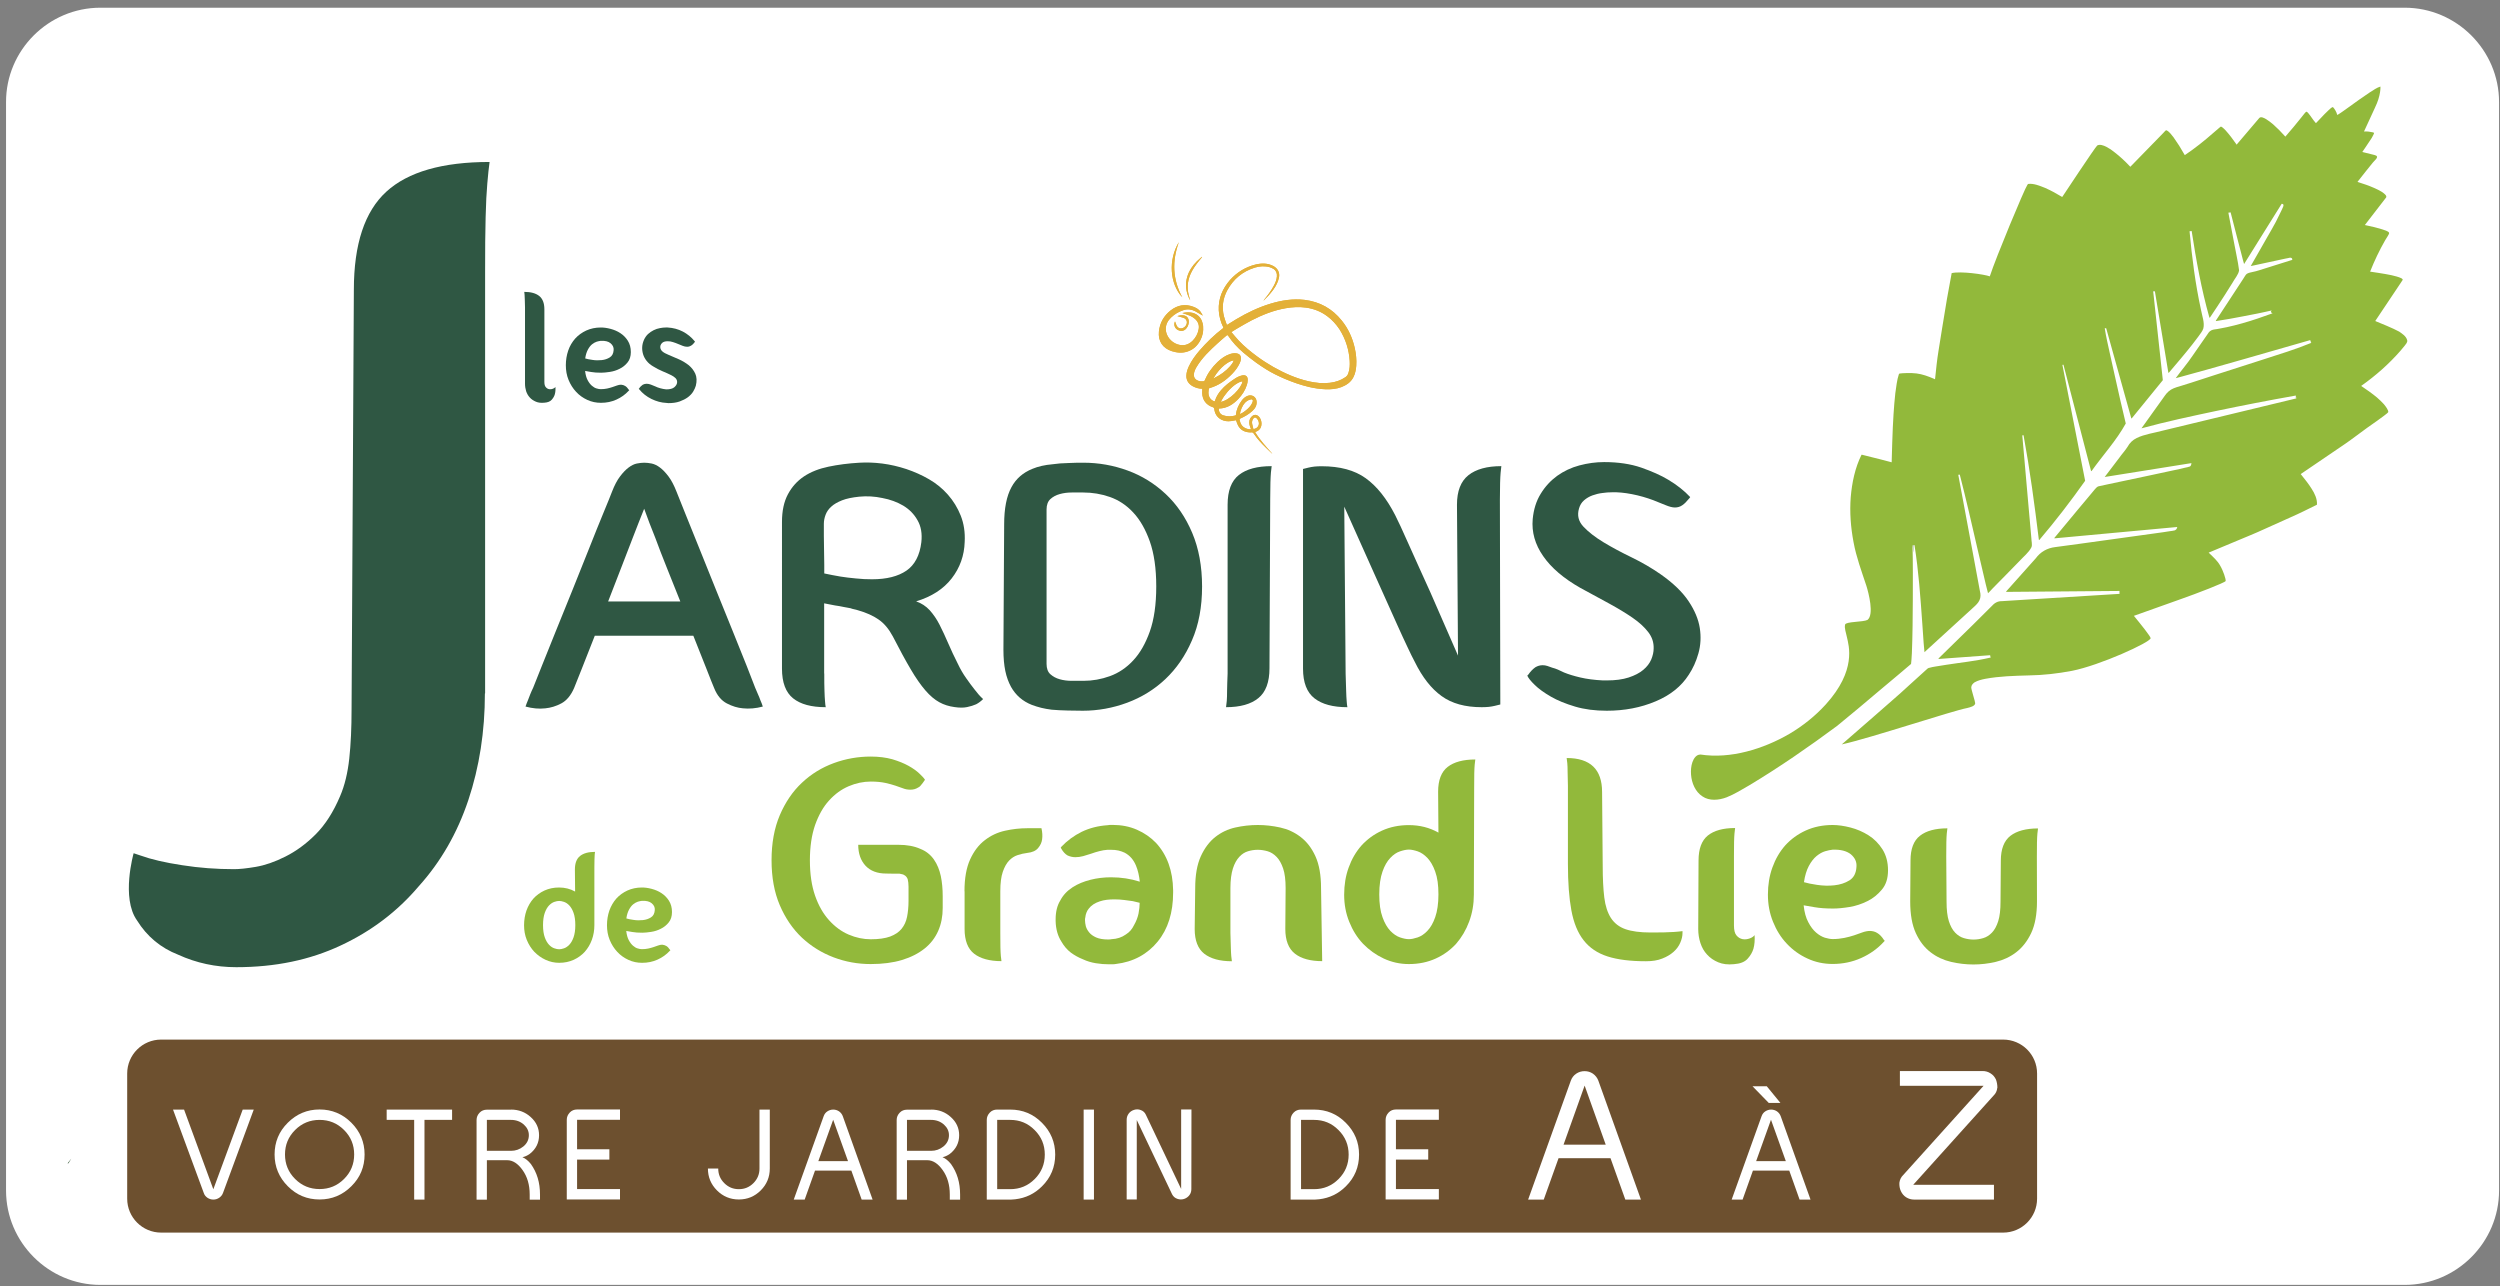 <?xml version="1.0" encoding="utf-8"?>
<!-- Generator: Adobe Illustrator 23.0.3, SVG Export Plug-In . SVG Version: 6.00 Build 0)  -->
<svg version="1.1" id="Calque_1" xmlns="http://www.w3.org/2000/svg" xmlns:xlink="http://www.w3.org/1999/xlink" x="0px" y="0px"
	 viewBox="0 0 240 123.47" style="enable-background:new 0 0 240 123.47;" xml:space="preserve">
<rect x="0" y="0" width="240" height="123.47" fill="#808080" stroke="none"/>
<style type="text/css">
	.st0{fill:#FFFFFF;}
	.st1{fill:#385839;}
	.st2{fill:#92B93B;}
	.st3{fill:#6D502F;}
	.st4{fill:#2F5743;}
	.st5{fill:#E3B038;}
</style>
<path class="st0" d="M9.64,0.74h221.21c4.98,0,9.06,4.08,9.06,9.06v104.49c0,4.98-4.08,9.06-9.06,9.06H9.64
	c-4.98,0-9.06-4.08-9.06-9.06V9.8C0.57,4.82,4.65,0.74,9.64,0.74z"/>
<path class="st1" d="M6.84,111.23c-0.08,0.14-0.17,0.29-0.26,0.44c-0.03,0.01-0.07,0.01-0.1,0.02
	C6.6,111.54,6.72,111.38,6.84,111.23z"/>
<g>
	<path class="st1" d="M204.07,40.65c0,0.01,0.01,0.02,0.01,0.03L204.07,40.65C204.08,40.64,204.08,40.65,204.07,40.65z M221.79,32.8
		l0.04,0.13h0.01L221.79,32.8z M220.37,37.95L220.37,37.95l0.02,0.14l0.02,0.14h0.02L220.37,37.95z M214.01,20.43l-0.11,0.02v0.01
		L214.01,20.43l0.11-0.01v-0.01L214.01,20.43z M210.18,22.23L210.18,22.23l0.1-0.01L210.18,22.23z M206.69,27.97v0.02h0.17v-0.02
		H206.69z M203.46,56.83v0.14h0.01L203.46,56.83z M203.45,56.69l0.01,0.14L203.45,56.69L203.45,56.69z M202.11,31.51l-0.07,0.01
		v0.01L202.11,31.51h0.06V31.5L202.11,31.51z M194.14,41.79L194.14,41.79h0.06H194.14z M188.07,45.56l-0.08,0.01v0.01L188.07,45.56
		h0.07v-0.01L188.07,45.56z M183.8,52.31l-0.1,0.01l-0.09,0.01v0.01c0.04,0.23,0.07,0.46,0.1,0.7c0-0.36,0-0.61-0.01-0.71
		L183.8,52.31z M177.5,63.6l0.04,0.1C177.54,63.66,177.53,63.61,177.5,63.6z"/>
	<path class="st0" d="M183.8,52.31l-0.1,0.01l-0.09,0.01v0.01c0.04,0.23,0.07,0.46,0.1,0.7c0-0.36,0-0.61-0.01-0.71L183.8,52.31z
		 M188.07,45.56l-0.08,0.01v0.01L188.07,45.56h0.07v-0.01L188.07,45.56z M194.14,41.79L194.14,41.79h0.06H194.14z M202.11,31.51
		l-0.07,0.01v0.01L202.11,31.51h0.06V31.5L202.11,31.51z M231.12,32.64c0,0.01,0,0.03,0.01,0.04L231.12,32.64L231.12,32.64z
		 M221.79,32.8l0.04,0.13h0.01L221.79,32.8z M220.37,37.95L220.37,37.95l0.02,0.14l0.02,0.14h0.02L220.37,37.95z M214.01,20.43
		l-0.11,0.02v0.01L214.01,20.43l0.11-0.01v-0.01L214.01,20.43z M210.18,22.23L210.18,22.23l0.1-0.01L210.18,22.23z M206.69,27.97
		v0.02h0.17v-0.02H206.69z M203.46,56.83v0.14h0.01L203.46,56.83z M203.45,56.69l0.01,0.14L203.45,56.69L203.45,56.69z M221.79,32.8
		l0.04,0.13h0.01L221.79,32.8z M220.37,37.95L220.37,37.95l0.02,0.14l0.02,0.14h0.02L220.37,37.95z M214.01,20.43l-0.11,0.02v0.01
		L214.01,20.43l0.11-0.01v-0.01L214.01,20.43z M210.18,22.23L210.18,22.23l0.1-0.01L210.18,22.23z M206.69,27.97v0.02h0.17v-0.02
		H206.69z M203.46,56.83v0.14h0.01L203.46,56.83z M203.45,56.69l0.01,0.14L203.45,56.69L203.45,56.69z M202.11,31.51l-0.07,0.01
		v0.01L202.11,31.51h0.06V31.5L202.11,31.51z M194.14,41.79L194.14,41.79h0.06H194.14z M188.07,45.56l-0.08,0.01v0.01L188.07,45.56
		h0.07v-0.01L188.07,45.56z M183.7,52.32l-0.09,0.01v0.01L183.7,52.32l0.1-0.01L183.7,52.32z"/>
	<path class="st2" d="M231.09,32.66c0.05,0.21-0.13,0.37-0.25,0.54l-0.4,0.48c-1.11,1.27-2.37,2.38-3.74,3.35l-0.03,0.02l0.03,0.02
		c0.51,0.34,1.02,0.7,1.49,1.09c0.23,0.21,0.46,0.41,0.66,0.64c0.19,0.23,0.46,0.59,0.42,0.77c-0.03,0.12-2.05,1.52-2.05,1.52
		c-0.7,0.5-1.37,1.03-2.07,1.51l-4.25,2.89l-0.03,0.03l0.03,0.03c0.35,0.44,0.71,0.88,1.01,1.36c0.3,0.46,0.55,0.99,0.52,1.53
		c0,0.01-0.01,0.02-0.02,0.02c-0.83,0.41-1.66,0.83-2.51,1.2l-2.58,1.16c-0.86,0.4-1.73,0.74-2.6,1.11l-2.61,1.09l-0.08,0.03
		l0.06,0.06c0.38,0.37,0.8,0.73,1.05,1.2c0.27,0.44,0.57,1.32,0.52,1.47s-2.83,1.22-4.29,1.73l-4.43,1.58l-0.09,0.03l0.06,0.07
		c0.54,0.66,1.57,1.93,1.55,2.08c-0.04,0.4-4.86,2.6-7.55,3.13c-1.37,0.26-2.75,0.42-4.15,0.44c-1.4,0.04-2.79,0.07-4.19,0.33
		c-0.34,0.07-0.69,0.15-1.02,0.34c-0.15,0.11-0.31,0.27-0.31,0.49c0,0.21,0.39,1.38,0.38,1.52c-0.03,0.27-0.46,0.37-0.77,0.45
		c-1.37,0.25-9.27,2.88-11.98,3.48c-0.02,0.01-0.05,0.01-0.07,0.02l0.06-0.05l3.18-2.77c1.08-0.96,2.17-1.87,3.22-2.85l1.59-1.44
		l0.2-0.18c0.06-0.05,0.11-0.06,0.21-0.08c0.16-0.05,0.34-0.08,0.52-0.11l1.06-0.17c1.4-0.22,2.78-0.35,4.19-0.68h0.05v-0.01
		c0.01,0,0.01,0,0.02,0l-0.05-0.23l-4.93,0.36c-0.02,0-0.04-0.03-0.02-0.05l3.3-3.23l1.78-1.77c0.28-0.32,0.59-0.51,1.01-0.5
		l1.26-0.08l10.02-0.62h0.01l-0.01-0.14v-0.14h-0.01l-10.85,0.09c-0.02,0-0.04-0.03-0.02-0.04l2.84-3.18
		c0.46-0.63,1.11-0.99,1.87-1.08l2.3-0.31l4.62-0.64l2.31-0.32l1.15-0.16l0.58-0.09l0.29-0.04l0.15-0.03c0.01,0,0.03,0,0.06-0.01
		l0.02-0.01c0.01,0,0.02-0.01,0.03-0.01c0.07-0.04,0.14-0.1,0.15-0.14l0.06-0.17l-0.21,0.02l-11.57,1.07
		c-0.02,0-0.04-0.02-0.02-0.04l2.29-2.76l1.29-1.54c0.22-0.24,0.42-0.57,0.64-0.65l0.97-0.21l3.92-0.83l1.95-0.42l0.99-0.21
		l0.49-0.12l0.24-0.05l0.13-0.04c0.03-0.01,0.01,0.01,0.1-0.03c0.07-0.03,0.12-0.13,0.12-0.17l0.03-0.15l-0.2,0.03l-8.13,1.3
		l1.39-1.83c0.25-0.36,0.55-0.67,0.8-1.06c0.21-0.39,0.5-0.66,0.88-0.85c0.76-0.37,1.66-0.48,2.5-0.71l2.57-0.62l10.24-2.47h0.02
		l-0.06-0.28h-0.01l-0.03,0.01c-2.54,0.45-5.06,0.94-7.59,1.47c-2.4,0.51-4.81,1.02-7.18,1.67l1.18-1.65l0.71-0.99
		c0.25-0.32,0.44-0.68,0.72-0.91c0.28-0.25,0.65-0.37,1.04-0.48l1.15-0.36l2.31-0.75l4.61-1.48c1.54-0.5,3.07-0.96,4.57-1.58h0.01
		l-0.1-0.26v-0.01l-6.62,1.9l-3.32,0.94l-1.67,0.46l-0.83,0.23l-0.42,0.11l-0.05,0.01c0.53-0.73,1.13-1.42,1.63-2.17l0.88-1.27
		l0.44-0.63l0.22-0.32c0.06-0.08,0.15-0.15,0.25-0.2c0.18-0.1,0.46-0.09,0.71-0.15l0.77-0.15c0.51-0.11,1.01-0.24,1.51-0.38
		c1-0.28,1.96-0.62,2.93-0.97h-0.03c-0.02,0.01-0.02,0-0.03,0.01h-0.01c-0.01-0.01-0.02,0-0.07-0.03c-0.01-0.01-0.04-0.03-0.04-0.06
		c0.03-0.01,0.07-0.02,0.1-0.04c-0.03,0-0.06,0.01-0.11,0.02c-0.01-0.02-0.01-0.03-0.01-0.05c0.01-0.05,0.04-0.07,0.05-0.08
		c0.03-0.02,0.04-0.02,0.04-0.02h-0.05l-0.09,0.02l-0.18,0.04l-0.36,0.08l-0.71,0.15l-1.44,0.28c-0.84,0.17-1.68,0.31-2.52,0.44
		c-0.02,0-0.04-0.02-0.03-0.04l2.62-4c0.11-0.16,0.24-0.42,0.35-0.49c0.14-0.09,0.35-0.14,0.56-0.18c0.43-0.08,0.84-0.24,1.25-0.36
		l2.45-0.77l0.11-0.03l-0.02-0.12c-0.02-0.06-0.1-0.09-0.16-0.09c-0.04-0.01-0.06-0.01-0.05,0l-0.06,0.01l-0.13,0.03l-0.26,0.05
		l-1.53,0.33l-1.02,0.22l-0.51,0.11l-0.25,0.05l1.57-2.75c0.28-0.49,0.57-0.98,0.84-1.49l0.38-0.77l0.19-0.39l0.09-0.2l0.04-0.1
		l0.02-0.05l0.01-0.04c0.01-0.04,0-0.15-0.06-0.16l-0.1-0.03L219,19.63l-3.57,5.72l-0.02-0.08l-0.09-0.32l-0.17-0.66l-0.34-1.3
		l-0.67-2.6v-0.01l-0.11,0.02l-0.11,0.02v0.01l0.01,0.03l0.52,2.74c0.16,0.92,0.4,1.89,0.5,2.75v0.01c-0.06,0.41-0.42,0.79-0.64,1.2
		l-0.75,1.19c-0.47,0.72-0.95,1.47-1.41,2.14c-0.01,0.02-0.04,0.01-0.05-0.01c-0.77-2.72-1.27-5.51-1.7-8.3l-0.1,0.01l-0.1,0.01
		v0.01c0,0.01,0,0.01,0,0.02c0.23,2.51,0.55,5.01,1.09,7.49c0.11,0.61,0.37,1.25,0.23,1.81c-0.08,0.27-0.3,0.52-0.48,0.78
		l-0.57,0.75c-0.73,0.93-1.5,1.82-2.26,2.72c-0.01,0.02-0.04,0.01-0.05-0.01l-1.29-7.8v-0.02h-0.17v0.02l0.01,0.04l0.92,8.48
		c0,0.01,0,0.01-0.01,0.02l-2.97,3.65c-0.01,0.02-0.04,0.01-0.05-0.01l-2.39-8.58l-0.03-0.08v0.01l-0.06,0.01l-0.07,0.01v0.01
		l0.01,0.02c0.12,0.78,0.3,1.52,0.46,2.27l0.51,2.29c0.34,1.51,0.67,3.02,1.04,4.53c0,0.01,0,0.01,0,0.02
		c-0.9,1.63-2.19,3.03-3.28,4.56c-0.01,0.02-0.04,0.01-0.05-0.01l-2.65-10.2l-0.05,0.01l-0.05,0.01l2.18,11.11c0,0.01,0,0.01,0,0.02
		c-1.38,1.95-2.84,3.85-4.39,5.67c-0.01,0.02-0.04,0.01-0.05-0.01c-0.41-3.35-0.86-6.72-1.47-10.04l-0.06,0.01h-0.06v0.02l0.63,7.16
		l0.16,1.79l0.08,0.9c0,0.29,0.11,0.63,0.01,0.87c-0.25,0.51-0.76,0.9-1.16,1.34l-1.26,1.29l-1.27,1.29l-0.31,0.33l-0.17,0.17
		c-0.08-0.28-0.15-0.58-0.22-0.87l-0.82-3.51c-0.54-2.34-1.07-4.68-1.67-7v-0.01l-0.07,0.01l-0.08,0.01v0.01
		c0,0.01,0.01,0.02,0.01,0.03l1.38,7.4l0.69,3.72c0.08,0.3,0.09,0.61-0.04,0.88c-0.12,0.27-0.35,0.48-0.58,0.69l-1.4,1.28
		l-2.79,2.55l-0.35,0.32l-0.16,0.15c-0.03-0.28-0.05-0.58-0.08-0.87l-0.13-1.88c-0.18-2.51-0.35-5.03-0.75-7.53l-0.1,0.01
		l-0.09,0.01v0.01c0.05,1.71,0.03,3.44,0.03,5.16c-0.01,1.72-0.02,3.46-0.09,5.17l-0.04,0.65l-0.03,0.31
		c-0.01,0.03,0,0.06-0.01,0.09l-0.13,0.11l-0.99,0.84l-1.98,1.66c-1.32,1.12-2.64,2.23-3.98,3.32v0.01l-0.01,0.01v-0.01
		c-2.71,2.01-5.5,3.94-8.39,5.68c-0.73,0.42-1.46,0.88-2.22,1.18c-0.76,0.29-1.67,0.37-2.33-0.09c-0.68-0.44-1.03-1.28-1.09-2.08
		c-0.03-0.41,0-0.82,0.13-1.2s0.39-0.74,0.76-0.73l-0.02-0.01c1.49,0.23,3.01,0.09,4.46-0.28c1.45-0.37,2.84-0.96,4.13-1.71
		c1.28-0.76,2.46-1.7,3.47-2.81c2.97-3.28,2.22-5.63,2.03-6.48c-0.08-0.42-0.26-0.85-0.17-1.19c0.06-0.3,1.73-0.23,2.15-0.45
		c0.65-0.5,0.11-2.58-0.11-3.28c-0.46-1.39-0.97-2.76-1.23-4.18c-0.27-1.43-0.38-2.87-0.27-4.32c0.12-1.4,0.41-2.81,1.03-4.06
		c0.01-0.01,0.02-0.02,0.03-0.02c0.83,0.19,2.87,0.73,2.87,0.73s0.08-3.28,0.18-4.63c0.04-0.67,0.1-1.34,0.17-2
		c0.09-0.61,0.15-1.25,0.34-1.82c0.01-0.03,0.03-0.06,0.07-0.07c0.23-0.04,1.12-0.08,1.62-0.01c0.57,0.07,1.11,0.27,1.65,0.5
		l0.13,0.06l0.02-0.15c0.09-0.85,0.17-1.69,0.31-2.54c0,0,0.67-4.21,0.82-5.04l0.45-2.46c0.87-0.21,3.15,0.12,3.66,0.31
		c0.59-1.82,3.33-8.39,3.6-8.77l0.07-0.1c0.29-0.04,0.55,0.01,0.81,0.08c0.28,0.08,0.56,0.19,0.83,0.3
		c0.54,0.24,1.06,0.52,1.57,0.83l0.07,0.04l0.05-0.07c0,0,3.1-4.69,3.31-4.87c0.25-0.14,0.59-0.02,0.87,0.12
		c0.29,0.15,0.56,0.33,0.81,0.54c0.52,0.4,1,0.85,1.45,1.33l0.05,0.05l0.05-0.05l2.77-2.84l0.34-0.35c0.11-0.1,0.25-0.31,0.31-0.26
		c0.26,0.11,0.47,0.41,0.67,0.66c0.38,0.53,0.74,1.1,1.05,1.66l0.04,0.06l0.06-0.04c0.93-0.63,1.8-1.32,2.64-2.06l0.63-0.54
		c0.04-0.04,0.12-0.1,0.13-0.1c0.04,0.01,0.1,0.04,0.15,0.08c0.11,0.08,0.2,0.18,0.3,0.28c0.37,0.41,0.71,0.86,1.02,1.31l0.05,0.07
		l0.05-0.07l2.11-2.48c0.16-0.19,0.46-0.02,0.67,0.1c0.23,0.14,0.44,0.31,0.65,0.48c0.41,0.36,0.79,0.75,1.15,1.15l0.04,0.05
		l0.04-0.05c0.5-0.57,0.99-1.16,1.46-1.75l0.35-0.44c0.06-0.07,0.14-0.16,0.18-0.16c0.05,0.01,0.13,0.08,0.18,0.15
		c0.24,0.28,0.43,0.62,0.69,0.91l0.04,0.04l0.04-0.04l0.77-0.81l0.4-0.39c0.13-0.11,0.28-0.28,0.41-0.3h0.01
		c0.01,0,0.08,0.08,0.11,0.13c0.04,0.06,0.08,0.12,0.12,0.18c0.07,0.13,0.14,0.26,0.17,0.39l0.02,0.06l0.05-0.03
		c0.37-0.22,0.68-0.47,1.03-0.71l1-0.72l1.02-0.7c0.33-0.21,0.73-0.49,1.04-0.57c0,0,0.07,0.82-0.53,2.04l-1.05,2.28l0.06-0.01
		c0.25-0.01,0.52,0.02,0.77,0.08c0.05,0.01,0.13,0.04,0.14,0.06c0.02,0.03-0.16,0.38-0.23,0.49c-0.28,0.44-0.9,1.34-0.9,1.34
		s0.8,0.19,1.17,0.29c0.57,0.14-0.01,0.52-0.16,0.73c-0.49,0.6-0.97,1.21-1.44,1.81l-0.03,0.04l0.05,0.02
		c0.52,0.16,1.04,0.34,1.54,0.56c0.25,0.11,0.5,0.23,0.73,0.37c0.11,0.08,0.22,0.15,0.32,0.25c0.09,0.08,0.18,0.22,0.09,0.32
		l-2,2.59l-0.03,0.03l0.04,0.01c0.54,0.11,1.08,0.24,1.61,0.4c0.23,0.08,0.63,0.18,0.68,0.34c0.05,0.1-0.25,0.48-0.38,0.72
		c-0.55,0.96-1.02,1.95-1.43,2.98l-0.01,0.03h0.03c0,0,1.39,0.2,2.03,0.34c0.32,0.08,0.65,0.15,0.94,0.29
		c0.06,0.04,0.16,0.1,0.12,0.17c-0.03,0.06-0.09,0.13-0.13,0.2l-0.28,0.42l-2.2,3.29c-0.01,0.01,0,0.03,0.01,0.04
		c0.23,0.09,1.8,0.73,2.28,1.01C230.58,32.02,230.99,32.26,231.09,32.66z"/>
</g>
<path class="st3" d="M192.3,99.8H15.47c-1.8,0-3.26,1.46-3.26,3.26v12.01c0,1.8,1.46,3.26,3.26,3.26H192.3
	c1.8,0,3.26-1.46,3.26-3.26v-12.01C195.56,101.25,194.1,99.8,192.3,99.8z"/>
<g>
	<path class="st0" d="M17.67,106.52l2.81,7.65l2.82-7.65h1.06l-2.95,8c-0.07,0.2-0.2,0.35-0.37,0.47c-0.17,0.11-0.35,0.17-0.56,0.17
		c-0.2,0-0.39-0.06-0.56-0.17c-0.17-0.12-0.3-0.27-0.36-0.47l-2.95-8H17.67z"/>
	<path class="st0" d="M33.73,107.78c0.84,0.84,1.27,1.86,1.27,3.05s-0.42,2.21-1.27,3.05c-0.84,0.84-1.86,1.27-3.05,1.27
		s-2.21-0.42-3.05-1.27c-0.84-0.84-1.27-1.86-1.27-3.05s0.42-2.21,1.27-3.05c0.84-0.84,1.86-1.27,3.05-1.27
		S32.89,106.94,33.73,107.78z M30.68,107.51c-0.92,0-1.7,0.32-2.35,0.97s-0.97,1.43-0.97,2.35s0.32,1.7,0.97,2.35
		s1.43,0.97,2.35,0.97s1.7-0.32,2.35-0.97c0.65-0.65,0.97-1.43,0.97-2.35s-0.32-1.7-0.97-2.35
		C32.38,107.83,31.6,107.51,30.68,107.51z"/>
	<path class="st0" d="M37.12,106.52h6.28v0.99h-2.65v7.65h-0.99v-7.65h-2.64C37.12,107.51,37.12,106.52,37.12,106.52z"/>
	<path class="st0" d="M49.06,106.52c0.73,0,1.36,0.24,1.88,0.71c0.54,0.48,0.81,1.07,0.81,1.75c0,0.73-0.3,1.33-0.89,1.79
		c-0.25,0.18-0.49,0.28-0.71,0.32c0.29,0.12,0.56,0.34,0.81,0.65c0.59,0.82,0.88,1.79,0.88,2.93v0.5h-0.99v-0.5
		c0-0.93-0.23-1.71-0.69-2.35c-0.45-0.63-0.94-0.94-1.48-0.94h-1.94v3.79h-0.99v-7.65c0-0.27,0.1-0.5,0.29-0.7
		c0.19-0.2,0.43-0.29,0.7-0.29h2.32V106.52z M49.06,107.51h-2.32v2.97h2.32c0.44,0,0.83-0.14,1.17-0.41
		c0.36-0.29,0.54-0.66,0.54-1.09c0-0.39-0.16-0.73-0.48-1.02C49.95,107.66,49.54,107.51,49.06,107.51z"/>
	<path class="st0" d="M59.52,115.15h-5.11v-7.65c0-0.27,0.1-0.5,0.29-0.7c0.19-0.2,0.43-0.29,0.7-0.29h4.12v0.99H55.4v2.83h3.1v0.99
		h-3.1v2.83h4.12V115.15z"/>
	<path class="st0" d="M68.95,112.18c0,0.55,0.19,1.01,0.58,1.4s0.85,0.58,1.4,0.58s1.01-0.19,1.4-0.58s0.58-0.86,0.58-1.4v-5.66
		h0.99v5.66c0,0.82-0.29,1.52-0.87,2.1s-1.28,0.87-2.1,0.87s-1.52-0.29-2.1-0.87s-0.87-1.28-0.87-2.1
		C67.96,112.18,68.95,112.18,68.95,112.18z"/>
	<path class="st0" d="M78.24,112.38l-0.99,2.78H76.2l2.87-8c0.07-0.2,0.19-0.36,0.36-0.47s0.35-0.17,0.56-0.17s0.39,0.06,0.56,0.17
		c0.17,0.12,0.29,0.28,0.36,0.47l2.86,8h-1.05l-0.99-2.78H78.24z M81.41,111.47l-1.42-3.96h-0.01l-1.42,3.96H81.41z"/>
	<path class="st0" d="M89.39,106.52c0.73,0,1.36,0.24,1.88,0.71c0.54,0.48,0.81,1.07,0.81,1.75c0,0.73-0.3,1.33-0.89,1.79
		c-0.25,0.18-0.49,0.28-0.71,0.32c0.29,0.12,0.56,0.34,0.81,0.65c0.59,0.82,0.88,1.79,0.88,2.93v0.5h-0.99v-0.5
		c0-0.93-0.23-1.71-0.69-2.35c-0.45-0.63-0.94-0.94-1.48-0.94h-1.94v3.79h-0.99v-7.65c0-0.27,0.1-0.5,0.29-0.7s0.43-0.29,0.7-0.29
		h2.32V106.52z M89.39,107.51h-2.32v2.97h2.32c0.44,0,0.83-0.14,1.17-0.41c0.36-0.29,0.54-0.66,0.54-1.09
		c0-0.39-0.16-0.73-0.48-1.02C90.28,107.66,89.87,107.51,89.39,107.51z"/>
	<path class="st0" d="M96.98,106.52c1.19,0,2.21,0.42,3.05,1.27c0.84,0.84,1.27,1.86,1.27,3.05s-0.42,2.21-1.27,3.05
		c-0.71,0.71-1.56,1.12-2.56,1.24l-0.39,0.03h-2.35v-7.65c0-0.27,0.1-0.5,0.29-0.7s0.43-0.29,0.7-0.29H96.98z M96.98,107.51h-1.25
		v6.65h1.25c0.92,0,1.7-0.32,2.35-0.97s0.97-1.43,0.97-2.35s-0.32-1.7-0.97-2.35C98.68,107.83,97.9,107.51,96.98,107.51z"/>
	<path class="st0" d="M105.02,106.52v8.64h-0.99v-8.64H105.02z"/>
	<path class="st0" d="M108.16,115.15v-7.65c0-0.22,0.06-0.41,0.19-0.59s0.3-0.29,0.51-0.36c0.22-0.07,0.43-0.07,0.64,0.01
		c0.23,0.08,0.4,0.23,0.5,0.45l3.39,7.13v-7.63h0.99l-0.01,7.64c0,0.22-0.06,0.42-0.19,0.59c-0.13,0.17-0.3,0.29-0.51,0.36
		c-0.22,0.07-0.43,0.06-0.64-0.01c-0.24-0.08-0.4-0.23-0.51-0.44l-3.39-7.13v7.63C109.13,115.15,108.16,115.15,108.16,115.15z"/>
	<path class="st0" d="M126.15,106.52c1.19,0,2.21,0.42,3.05,1.27c0.84,0.84,1.27,1.86,1.27,3.05s-0.42,2.21-1.27,3.05
		c-0.71,0.71-1.56,1.12-2.56,1.24l-0.39,0.03h-2.35v-7.65c0-0.27,0.1-0.5,0.29-0.7s0.43-0.29,0.7-0.29H126.15z M126.15,107.51h-1.25
		v6.65h1.25c0.92,0,1.7-0.32,2.35-0.97c0.65-0.65,0.97-1.43,0.97-2.35s-0.32-1.7-0.97-2.35
		C127.85,107.83,127.07,107.51,126.15,107.51z"/>
	<path class="st0" d="M138.13,115.15h-5.11v-7.65c0-0.27,0.1-0.5,0.29-0.7c0.19-0.2,0.43-0.29,0.7-0.29h4.12v0.99h-4.12v2.83h3.1
		v0.99h-3.1v2.83h4.12L138.13,115.15L138.13,115.15z"/>
	<path class="st0" d="M149.62,111.19l-1.42,3.97h-1.5l4.1-11.42c0.1-0.28,0.28-0.51,0.52-0.67c0.24-0.16,0.51-0.24,0.8-0.24
		c0.3,0,0.56,0.08,0.8,0.24c0.24,0.17,0.42,0.4,0.52,0.67l4.09,11.42h-1.5l-1.42-3.97H149.62z M154.15,109.89l-2.02-5.66h-0.01
		l-2.02,5.66H154.15z"/>
	<path class="st0" d="M168.28,112.38l-0.99,2.78h-1.05l2.87-8c0.07-0.2,0.19-0.36,0.36-0.47s0.35-0.17,0.56-0.17
		c0.21,0,0.39,0.06,0.56,0.17c0.17,0.12,0.29,0.28,0.36,0.47l2.86,8h-1.05l-0.99-2.78H168.28z M169.61,104.28l1.31,1.6h-1.12
		l-1.56-1.6H169.61z M171.44,111.47l-1.42-3.96h-0.01l-1.42,3.96H171.44z"/>
	<path class="st0" d="M182.39,102.82h7.94c0.28,0,0.53,0.07,0.76,0.22c0.23,0.14,0.4,0.34,0.52,0.59c0.09,0.24,0.14,0.51,0.14,0.8
		h-0.01c-0.03,0.3-0.15,0.55-0.36,0.75l-7.71,8.56h7.75v1.42h-7.66c-0.28,0-0.53-0.07-0.77-0.22c-0.22-0.14-0.39-0.34-0.51-0.6
		c-0.11-0.24-0.15-0.5-0.14-0.79c0.04-0.3,0.16-0.55,0.37-0.75l7.71-8.56h-8.03V102.82z"/>
</g>
<g>
	<path class="st4" d="M72.5,66.03c0.09,0.22,0.18,0.43,0.27,0.63s0.17,0.39,0.23,0.57c0.09,0.2,0.17,0.4,0.23,0.6
		c-0.67,0.18-1.3,0.23-1.9,0.17c-0.51-0.04-1.03-0.2-1.55-0.47c-0.52-0.27-0.93-0.75-1.22-1.47c-0.13-0.31-0.38-0.92-0.73-1.83
		c-0.36-0.91-0.78-1.98-1.27-3.2H57.1c-0.49,1.22-0.91,2.29-1.26,3.2c-0.36,0.91-0.6,1.52-0.73,1.83c-0.31,0.71-0.72,1.2-1.23,1.47
		c-0.51,0.27-1.02,0.42-1.53,0.47c-0.6,0.07-1.23,0.01-1.9-0.17c0.07-0.2,0.14-0.4,0.23-0.6c0.07-0.18,0.14-0.37,0.22-0.57
		s0.17-0.41,0.28-0.63c0.16-0.4,0.43-1.09,0.82-2.06s0.84-2.1,1.35-3.36c0.51-1.27,1.05-2.6,1.62-4s1.1-2.73,1.6-4
		s0.95-2.38,1.35-3.35c0.4-0.97,0.68-1.65,0.83-2.05c0.24-0.62,0.5-1.12,0.78-1.48c0.28-0.37,0.55-0.65,0.82-0.85
		c0.27-0.2,0.53-0.33,0.78-0.38s0.49-0.08,0.72-0.08c0.22,0,0.46,0.03,0.72,0.08c0.26,0.06,0.52,0.18,0.78,0.38
		c0.27,0.2,0.54,0.48,0.82,0.85c0.28,0.37,0.54,0.86,0.78,1.48c0.16,0.4,0.43,1.08,0.82,2.05c0.39,0.97,0.84,2.08,1.35,3.35
		s1.05,2.6,1.61,4c0.57,1.4,1.1,2.73,1.62,4c0.51,1.27,0.96,2.39,1.35,3.36C72.07,64.94,72.35,65.63,72.5,66.03z M65.31,57.74
		c-0.44-1.11-0.88-2.19-1.3-3.25c-0.42-1.05-0.79-2-1.1-2.85c-0.4-0.98-0.75-1.91-1.07-2.8c-0.36,0.89-0.72,1.82-1.1,2.8
		c-0.33,0.84-0.7,1.79-1.1,2.85c-0.4,1.05-0.82,2.14-1.26,3.25H65.31z"/>
	<path class="st4" d="M79.13,64.66c0,0.69,0,1.24,0.02,1.65c0.01,0.41,0.03,0.74,0.05,0.98c0.02,0.27,0.04,0.47,0.07,0.6
		c-1.38,0-2.42-0.28-3.13-0.85s-1.07-1.52-1.07-2.85V50.11c0-1.07,0.19-1.95,0.57-2.66s0.89-1.28,1.55-1.72
		c0.65-0.43,1.44-0.74,2.35-0.93c0.91-0.19,1.9-0.32,2.96-0.38c0.69-0.04,1.42-0.02,2.2,0.08c0.78,0.1,1.55,0.28,2.31,0.53
		c0.77,0.26,1.49,0.58,2.18,0.98s1.29,0.89,1.81,1.48s0.93,1.26,1.23,2.01c0.3,0.76,0.43,1.6,0.38,2.53
		c-0.04,1.31-0.46,2.48-1.25,3.5s-1.93,1.75-3.41,2.2c0.51,0.18,0.94,0.46,1.3,0.85c0.35,0.39,0.67,0.85,0.95,1.4
		c0.28,0.54,0.55,1.14,0.83,1.78s0.58,1.3,0.92,1.96c0.24,0.51,0.51,0.97,0.8,1.38c0.29,0.41,0.55,0.77,0.8,1.08
		c0.27,0.36,0.54,0.67,0.83,0.93c-0.2,0.2-0.42,0.37-0.67,0.5c-0.25,0.11-0.53,0.2-0.87,0.27c-0.33,0.07-0.73,0.07-1.2,0
		c-0.53-0.07-1.02-0.22-1.47-0.47c-0.44-0.24-0.89-0.62-1.33-1.13c-0.44-0.51-0.92-1.19-1.41-2.03c-0.5-0.84-1.07-1.9-1.72-3.16
		c-0.38-0.71-0.83-1.25-1.37-1.62c-0.53-0.37-1.19-0.66-1.96-0.88c-0.13-0.04-0.26-0.08-0.38-0.1c-0.12-0.02-0.24-0.06-0.35-0.1
		c-0.16-0.02-0.37-0.06-0.65-0.12c-0.28-0.06-0.56-0.11-0.85-0.15c-0.33-0.07-0.68-0.13-1.03-0.2v6.74H79.13z M82.49,47.68
		c-0.67,0.07-1.22,0.18-1.65,0.35s-0.78,0.37-1.03,0.6c-0.26,0.23-0.44,0.49-0.55,0.78c-0.11,0.29-0.17,0.58-0.17,0.87
		c0,0.29,0,0.67,0,1.15c0,0.48,0.01,0.96,0.02,1.45c0.01,0.49,0.02,0.94,0.02,1.35s0,0.68,0,0.82c0.51,0.11,1.03,0.21,1.56,0.3
		c0.44,0.07,0.93,0.13,1.47,0.18c0.53,0.06,1.05,0.08,1.56,0.08c1.4,0,2.5-0.28,3.3-0.83s1.28-1.47,1.43-2.73
		c0.09-0.82-0.03-1.53-0.37-2.11c-0.33-0.59-0.79-1.05-1.37-1.4c-0.58-0.34-1.24-0.59-2-0.73C83.97,47.65,83.22,47.61,82.49,47.68z"
		/>
	<path class="st4" d="M104,44.42c1.47,0,2.88,0.25,4.25,0.75s2.58,1.25,3.65,2.25s1.92,2.24,2.55,3.73
		c0.63,1.49,0.95,3.21,0.95,5.16s-0.32,3.67-0.97,5.16c-0.64,1.49-1.5,2.73-2.56,3.73s-2.29,1.75-3.66,2.26
		c-1.38,0.51-2.8,0.77-4.26,0.77c-0.38,0-0.85-0.01-1.43-0.02c-0.58-0.01-1.1-0.04-1.56-0.08c-0.36-0.04-0.69-0.11-1-0.18
		c-0.31-0.08-0.61-0.17-0.9-0.28c-0.89-0.35-1.55-0.93-2-1.73c-0.24-0.44-0.43-0.95-0.55-1.53s-0.18-1.25-0.18-2.03l0.07-12.05
		c0-1.51,0.23-2.7,0.7-3.56c0.44-0.82,1.12-1.41,2.03-1.77c0.53-0.22,1.17-0.37,1.9-0.43c0.47-0.07,0.98-0.11,1.55-0.12
		C103.12,44.42,103.6,44.42,104,44.42z M104,65.36c0.87,0,1.72-0.15,2.55-0.45c0.83-0.3,1.58-0.8,2.23-1.5
		c0.66-0.7,1.19-1.63,1.6-2.78c0.41-1.15,0.62-2.6,0.62-4.33c0-1.73-0.21-3.17-0.62-4.33c-0.41-1.15-0.94-2.08-1.6-2.78
		c-0.65-0.7-1.4-1.19-2.23-1.48s-1.68-0.43-2.55-0.43c-0.33,0-0.7,0-1.11,0s-0.79,0.05-1.15,0.15c-0.36,0.1-0.66,0.26-0.9,0.48
		s-0.37,0.55-0.37,1v14.82c0,0.44,0.12,0.78,0.37,1s0.54,0.38,0.9,0.48c0.35,0.1,0.74,0.15,1.15,0.15
		C103.3,65.36,103.67,65.36,104,65.36z"/>
	<path class="st4" d="M117.85,64.66V48.45c0-1.33,0.36-2.28,1.08-2.85s1.77-0.85,3.15-0.85c-0.02,0.13-0.04,0.33-0.07,0.6
		c-0.02,0.24-0.04,0.57-0.05,0.98s-0.02,0.95-0.02,1.61l-0.07,16.22c0,1.33-0.36,2.29-1.07,2.86c-0.71,0.58-1.74,0.87-3.1,0.87
		c0.02-0.13,0.04-0.33,0.07-0.6c0.02-0.24,0.03-0.58,0.03-1S117.83,65.33,117.85,64.66z"/>
	<path class="st4" d="M144.03,67.63c-0.15,0.04-0.33,0.09-0.53,0.13c-0.18,0.04-0.37,0.08-0.58,0.1s-0.44,0.03-0.68,0.03
		c-1.58,0-2.86-0.35-3.85-1.07c-0.99-0.71-1.85-1.81-2.58-3.3c-0.18-0.33-0.41-0.8-0.7-1.42c-0.29-0.61-0.61-1.3-0.95-2.06
		c-0.34-0.77-0.71-1.58-1.1-2.45s-0.77-1.72-1.15-2.56c-0.89-1.98-1.84-4.11-2.86-6.39l0.13,16.02c0.02,0.67,0.04,1.21,0.05,1.63
		c0.01,0.42,0.03,0.76,0.05,1c0.02,0.27,0.04,0.47,0.07,0.6c-1.38,0-2.43-0.28-3.16-0.85s-1.1-1.52-1.1-2.85V45.02
		c0.15-0.04,0.33-0.09,0.53-0.13c0.18-0.04,0.37-0.08,0.58-0.1c0.21-0.02,0.44-0.03,0.68-0.03c1.75,0,3.16,0.38,4.23,1.15
		c1.07,0.77,2.01,1.95,2.83,3.55c0.11,0.22,0.28,0.58,0.52,1.08c0.23,0.5,0.5,1.09,0.8,1.77s0.63,1.4,0.98,2.18
		c0.36,0.78,0.71,1.57,1.07,2.36c0.82,1.86,1.71,3.9,2.66,6.09l-0.1-14.49c0-1.31,0.37-2.25,1.1-2.83c0.73-0.58,1.79-0.87,3.16-0.87
		c-0.02,0.16-0.04,0.37-0.07,0.63c-0.02,0.24-0.04,0.57-0.05,0.98c-0.01,0.41-0.02,0.95-0.02,1.62L144.03,67.63z"/>
	<path class="st4" d="M154.25,68.23c-1.13,0-2.15-0.13-3.05-0.4c-0.9-0.27-1.67-0.58-2.31-0.95c-0.64-0.37-1.16-0.74-1.55-1.12
		c-0.39-0.38-0.63-0.68-0.72-0.9l0.1-0.1c0.2-0.29,0.42-0.52,0.67-0.7c0.22-0.13,0.45-0.2,0.7-0.2c0.15,0,0.3,0.02,0.45,0.07
		c0.14,0.04,0.3,0.1,0.48,0.17c0.18,0.04,0.35,0.11,0.53,0.18c0.18,0.08,0.38,0.17,0.6,0.28c0.44,0.18,0.97,0.34,1.57,0.48
		c0.6,0.14,1.32,0.24,2.16,0.28h0.37c0.82,0,1.52-0.09,2.1-0.28s1.04-0.43,1.4-0.73s0.61-0.63,0.77-1c0.15-0.37,0.23-0.72,0.23-1.05
		c0.02-0.58-0.15-1.1-0.52-1.58c-0.37-0.48-0.87-0.94-1.51-1.38c-0.64-0.44-1.4-0.9-2.26-1.37c-0.87-0.47-1.79-0.97-2.76-1.5
		c-1.6-0.91-2.79-1.93-3.56-3.05c-0.78-1.12-1.11-2.3-1-3.55c0.09-0.93,0.34-1.74,0.77-2.43c0.42-0.69,0.95-1.26,1.58-1.72
		c0.63-0.45,1.34-0.79,2.13-1c0.79-0.21,1.58-0.32,2.38-0.32c1.35,0,2.54,0.18,3.56,0.53c1.02,0.36,1.89,0.74,2.6,1.17
		c0.82,0.49,1.52,1.04,2.1,1.66l-0.07,0.1c-0.27,0.33-0.49,0.55-0.67,0.67c-0.22,0.16-0.47,0.23-0.73,0.23
		c-0.24,0-0.54-0.08-0.9-0.23c-0.18-0.07-0.36-0.14-0.55-0.22s-0.39-0.16-0.62-0.25c-0.64-0.24-1.33-0.44-2.05-0.58
		c-0.72-0.14-1.36-0.2-1.92-0.18c-0.29,0-0.6,0.02-0.93,0.07c-0.33,0.04-0.65,0.12-0.95,0.23s-0.57,0.27-0.8,0.47
		s-0.39,0.46-0.48,0.77c-0.2,0.67-0.06,1.25,0.42,1.76s1.12,1.01,1.93,1.5s1.71,0.97,2.7,1.45c0.99,0.48,1.92,1.02,2.78,1.62
		c1.2,0.84,2.09,1.7,2.68,2.58c0.59,0.88,0.95,1.74,1.08,2.58s0.09,1.65-0.13,2.43s-0.53,1.46-0.93,2.06
		c-0.71,1.11-1.77,1.96-3.18,2.55C157.52,67.93,155.96,68.23,154.25,68.23z"/>
	<path class="st2" d="M57.06,88.82c0,0.49-0.08,0.96-0.24,1.4s-0.39,0.82-0.68,1.15c-0.29,0.32-0.65,0.58-1.06,0.77
		c-0.42,0.19-0.88,0.29-1.4,0.29c-0.46,0-0.9-0.1-1.31-0.29s-0.77-0.45-1.08-0.77c-0.3-0.32-0.54-0.7-0.72-1.14
		s-0.26-0.91-0.26-1.41s0.08-0.97,0.23-1.41c0.16-0.44,0.38-0.82,0.67-1.15c0.29-0.32,0.65-0.58,1.06-0.77
		c0.42-0.19,0.88-0.29,1.4-0.29c0.56,0,1.08,0.13,1.54,0.39l-0.02-2.13c0-0.6,0.17-1.03,0.5-1.29s0.81-0.39,1.43-0.39
		c-0.01,0.06-0.02,0.15-0.03,0.27c-0.01,0.11-0.02,0.26-0.02,0.45c0,0.19-0.01,0.44-0.01,0.74L57.06,88.82z M53.68,91.13
		c0.13,0,0.28-0.03,0.46-0.09s0.34-0.17,0.51-0.34c0.16-0.17,0.3-0.4,0.41-0.71s0.17-0.7,0.17-1.18s-0.06-0.88-0.17-1.18
		c-0.11-0.31-0.25-0.54-0.41-0.71s-0.33-0.28-0.51-0.34c-0.18-0.06-0.33-0.09-0.46-0.09c-0.13,0-0.29,0.03-0.46,0.09
		c-0.18,0.06-0.34,0.17-0.51,0.34c-0.16,0.17-0.3,0.4-0.41,0.71s-0.17,0.7-0.17,1.18s0.06,0.88,0.17,1.18
		c0.11,0.31,0.25,0.54,0.41,0.71s0.33,0.28,0.51,0.34C53.39,91.1,53.55,91.13,53.68,91.13z"/>
	<path class="st2" d="M63.96,90.81c0.12,0.07,0.24,0.19,0.35,0.36l0.05,0.05l-0.05,0.05c-0.33,0.36-0.73,0.65-1.18,0.85
		c-0.46,0.21-0.95,0.31-1.49,0.31c-0.46,0-0.9-0.09-1.31-0.28s-0.77-0.44-1.08-0.78c-0.3-0.32-0.54-0.7-0.72-1.14
		s-0.26-0.91-0.26-1.41s0.08-0.97,0.23-1.41c0.16-0.44,0.38-0.82,0.67-1.15c0.29-0.32,0.65-0.58,1.06-0.77
		c0.42-0.19,0.88-0.29,1.4-0.29c0.28,0,0.59,0.04,0.93,0.13s0.65,0.22,0.94,0.41c0.29,0.19,0.53,0.43,0.72,0.73s0.29,0.66,0.29,1.09
		c0,0.41-0.11,0.75-0.32,1c-0.21,0.26-0.46,0.46-0.75,0.6c-0.29,0.15-0.6,0.25-0.93,0.3s-0.61,0.08-0.85,0.08
		c-0.37,0-0.7-0.02-0.97-0.07c-0.28-0.05-0.47-0.08-0.57-0.1c0.04,0.36,0.12,0.66,0.24,0.88c0.12,0.23,0.26,0.41,0.41,0.54
		s0.3,0.22,0.45,0.26c0.15,0.05,0.29,0.07,0.41,0.07c0.21,0,0.41-0.02,0.6-0.06s0.36-0.09,0.51-0.14c0.15-0.05,0.29-0.1,0.43-0.15
		s0.27-0.08,0.4-0.08C63.72,90.71,63.84,90.74,63.96,90.81z M61.63,86.48c-0.11,0.01-0.24,0.04-0.39,0.08
		c-0.15,0.05-0.3,0.13-0.45,0.25s-0.28,0.29-0.4,0.51c-0.12,0.22-0.21,0.5-0.26,0.85c0.16,0.05,0.39,0.1,0.69,0.14
		c0.3,0.05,0.59,0.05,0.89,0.02s0.56-0.12,0.78-0.26c0.23-0.14,0.35-0.38,0.37-0.71c0.02-0.25-0.08-0.47-0.3-0.65
		C62.36,86.54,62.04,86.46,61.63,86.48z"/>
	<path class="st2" d="M85.07,83.86c-0.85,0-1.51-0.25-1.98-0.75c-0.46-0.5-0.7-1.17-0.7-2.01h3.84c0.84,0,1.54,0.13,2.12,0.39
		c0.56,0.22,0.99,0.57,1.31,1.03s0.53,0.99,0.66,1.59c0.12,0.59,0.18,1.24,0.18,1.92v1.14c0,0.8-0.14,1.53-0.43,2.19
		s-0.72,1.23-1.31,1.7c-0.59,0.47-1.31,0.84-2.17,1.1s-1.86,0.39-3,0.39c-1.23,0-2.41-0.21-3.55-0.64s-2.16-1.06-3.05-1.89
		c-0.89-0.84-1.6-1.88-2.13-3.12c-0.53-1.24-0.79-2.68-0.79-4.32c0-1.63,0.26-3.07,0.79-4.32c0.53-1.24,1.24-2.29,2.13-3.12
		c0.89-0.84,1.91-1.46,3.05-1.88s2.33-0.63,3.55-0.63c0.78,0,1.47,0.09,2.08,0.26c0.6,0.18,1.12,0.39,1.55,0.63s0.78,0.49,1.04,0.74
		c0.27,0.25,0.45,0.45,0.54,0.6c-0.07,0.11-0.15,0.21-0.22,0.31c-0.07,0.09-0.14,0.18-0.21,0.26s-0.14,0.14-0.24,0.18
		c-0.2,0.13-0.45,0.2-0.72,0.2c-0.26,0-0.5-0.04-0.72-0.13c-0.22-0.08-0.47-0.17-0.74-0.26c-0.27-0.09-0.59-0.18-0.96-0.26
		s-0.84-0.13-1.39-0.13c-0.72,0-1.43,0.15-2.13,0.45c-0.7,0.3-1.32,0.75-1.88,1.37c-0.56,0.61-1,1.4-1.34,2.35
		c-0.33,0.96-0.5,2.09-0.5,3.39c0,1.32,0.17,2.45,0.5,3.4c0.33,0.95,0.78,1.73,1.34,2.35c0.56,0.62,1.18,1.08,1.88,1.38
		c0.7,0.3,1.41,0.45,2.13,0.45c0.76,0,1.38-0.09,1.85-0.26c0.47-0.18,0.84-0.42,1.1-0.74s0.44-0.7,0.53-1.16
		c0.09-0.46,0.14-0.96,0.14-1.52v-1.37c0-0.28-0.03-0.52-0.08-0.72c-0.07-0.19-0.19-0.32-0.33-0.39c-0.07-0.06-0.23-0.1-0.47-0.14
		h-0.67L85.07,83.86L85.07,83.86z"/>
	<path class="st2" d="M92.59,85.56c0-1.24,0.18-2.26,0.54-3.05s0.83-1.41,1.41-1.85c0.58-0.45,1.22-0.75,1.94-0.91
		c0.71-0.16,1.43-0.24,2.13-0.24h1.37c0.09,0.39,0.11,0.75,0.06,1.09c-0.04,0.28-0.16,0.55-0.38,0.81
		c-0.21,0.26-0.56,0.42-1.04,0.47c-0.32,0.04-0.63,0.11-0.93,0.21c-0.31,0.1-0.58,0.28-0.82,0.53s-0.44,0.61-0.6,1.07
		c-0.16,0.46-0.24,1.09-0.24,1.87v4.04c0,0.56,0,1.01,0.01,1.35s0.02,0.62,0.04,0.82c0.02,0.22,0.04,0.39,0.06,0.5
		c-1.13,0-2.01-0.24-2.62-0.71s-0.92-1.27-0.92-2.38v-3.62H92.59z"/>
	<path class="st2" d="M102.98,85.17c0.5-0.32,1.07-0.55,1.7-0.71c0.63-0.16,1.29-0.24,1.98-0.24c0.97,0,1.88,0.14,2.76,0.42
		c-0.06-0.58-0.18-1.09-0.36-1.53c-0.24-0.58-0.6-0.99-1.09-1.25c-0.19-0.09-0.39-0.16-0.6-0.21c-0.21-0.05-0.46-0.07-0.74-0.07
		h-0.31c-0.26,0.02-0.52,0.06-0.78,0.13s-0.52,0.14-0.78,0.24c-0.26,0.09-0.52,0.17-0.78,0.24s-0.51,0.1-0.75,0.1
		c-0.26,0-0.51-0.06-0.75-0.17c-0.22-0.13-0.42-0.34-0.59-0.64l-0.06-0.11l0.06-0.08c0.56-0.59,1.21-1.07,1.96-1.44
		c0.75-0.36,1.57-0.57,2.47-0.63c0.09-0.02,0.17-0.03,0.24-0.03c0.06,0,0.14,0,0.24,0c0.85,0,1.63,0.15,2.34,0.46
		s1.32,0.73,1.84,1.27c1.06,1.15,1.61,2.67,1.64,4.54v0.22c0,1.93-0.49,3.5-1.48,4.71c-0.48,0.59-1.06,1.08-1.74,1.45
		c-0.68,0.37-1.44,0.6-2.27,0.7c-0.11,0.02-0.22,0.03-0.33,0.03s-0.23,0-0.36,0c-0.39,0-0.8-0.03-1.23-0.1s-0.85-0.19-1.25-0.38
		c-0.43-0.17-0.82-0.39-1.17-0.65c-0.35-0.27-0.65-0.62-0.89-1.04c-0.35-0.54-0.54-1.2-0.56-1.98v-0.17c0-0.72,0.15-1.33,0.45-1.81
		C102.05,85.94,102.44,85.52,102.98,85.17z M108.75,86.51c-0.24-0.04-0.52-0.07-0.82-0.11c-0.31-0.04-0.62-0.06-0.93-0.06
		c-0.26,0-0.51,0.01-0.75,0.04s-0.46,0.08-0.67,0.15c-0.46,0.15-0.82,0.38-1.06,0.7c-0.09,0.11-0.17,0.24-0.22,0.38
		c-0.06,0.14-0.09,0.29-0.11,0.46c-0.02,0.06-0.03,0.14-0.03,0.25c0,0.19,0.03,0.39,0.08,0.6c0.06,0.21,0.17,0.41,0.33,0.6
		c0.15,0.19,0.37,0.34,0.65,0.47c0.29,0.13,0.67,0.2,1.16,0.2c0.15,0,0.26-0.01,0.33-0.03c0.52-0.02,0.98-0.17,1.37-0.45
		c0.18-0.11,0.34-0.25,0.47-0.4c0.13-0.16,0.24-0.33,0.33-0.52c0.2-0.35,0.34-0.71,0.42-1.09c0.07-0.37,0.11-0.72,0.11-1.03
		c-0.02,0-0.03,0-0.04-0.01s-0.02-0.01-0.04-0.01c-0.07-0.02-0.16-0.04-0.25-0.06C108.99,86.57,108.88,86.54,108.75,86.51z"/>
	<path class="st2" d="M114.74,85.25c0-1.24,0.18-2.26,0.54-3.05s0.83-1.41,1.39-1.85c0.57-0.45,1.21-0.75,1.92-0.91
		s1.44-0.24,2.16-0.24c0.71,0,1.42,0.08,2.15,0.24c0.72,0.16,1.38,0.46,1.96,0.91c0.59,0.45,1.06,1.06,1.42,1.85
		s0.54,1.81,0.54,3.05l0.11,7.02c-1.13,0-2.01-0.24-2.62-0.72s-0.92-1.27-0.92-2.37l0.03-3.93c0-0.78-0.08-1.41-0.24-1.88
		c-0.16-0.47-0.37-0.85-0.63-1.11c-0.26-0.27-0.55-0.45-0.86-0.54c-0.32-0.09-0.63-0.14-0.95-0.14s-0.63,0.05-0.93,0.14
		c-0.31,0.09-0.59,0.27-0.84,0.54c-0.25,0.27-0.46,0.64-0.61,1.11s-0.24,1.1-0.24,1.88v4.32c0.02,0.56,0.03,1.01,0.04,1.37
		c0.01,0.35,0.02,0.63,0.04,0.84c0.02,0.22,0.04,0.39,0.06,0.5c-1.15,0-2.03-0.24-2.65-0.72c-0.61-0.48-0.92-1.27-0.92-2.37
		L114.74,85.25z"/>
	<path class="st2" d="M141.49,85.89c0,0.91-0.15,1.77-0.45,2.58c-0.3,0.81-0.72,1.52-1.25,2.13c-0.54,0.59-1.19,1.07-1.96,1.42
		s-1.63,0.53-2.58,0.53c-0.85,0-1.66-0.18-2.41-0.53s-1.42-0.83-1.99-1.42c-0.56-0.59-1-1.3-1.32-2.1
		c-0.33-0.81-0.49-1.68-0.49-2.61s0.14-1.8,0.43-2.6c0.29-0.81,0.7-1.52,1.24-2.13c0.54-0.59,1.19-1.07,1.96-1.42
		s1.63-0.53,2.58-0.53c1.04,0,1.99,0.24,2.84,0.72L138.06,76c0-1.11,0.31-1.91,0.92-2.38c0.61-0.47,1.49-0.71,2.65-0.71
		c-0.02,0.11-0.04,0.28-0.06,0.5c-0.02,0.2-0.03,0.48-0.04,0.84c-0.01,0.35-0.01,0.81-0.01,1.37L141.49,85.89z M135.25,90.16
		c0.24,0,0.52-0.06,0.85-0.17c0.32-0.11,0.64-0.32,0.93-0.63c0.3-0.31,0.55-0.74,0.75-1.31s0.31-1.3,0.31-2.19s-0.1-1.62-0.31-2.19
		c-0.2-0.57-0.46-1-0.75-1.31c-0.3-0.31-0.61-0.52-0.93-0.63c-0.33-0.11-0.61-0.17-0.85-0.17s-0.52,0.06-0.85,0.17
		s-0.64,0.32-0.93,0.63c-0.3,0.31-0.55,0.74-0.75,1.31s-0.31,1.3-0.31,2.19s0.1,1.62,0.31,2.19c0.2,0.57,0.46,1,0.75,1.31
		c0.3,0.31,0.61,0.52,0.93,0.63C134.73,90.1,135.01,90.16,135.25,90.16z"/>
	<path class="st2" d="M150.52,75.44c-0.02-0.56-0.03-1.01-0.03-1.35s-0.01-0.62-0.03-0.82c-0.02-0.22-0.04-0.39-0.06-0.5
		c2.27,0,3.4,1.09,3.4,3.26l0.06,7.08c0,1.21,0.05,2.22,0.15,3.04c0.1,0.82,0.32,1.48,0.64,1.98c0.33,0.5,0.79,0.86,1.39,1.07
		s1.41,0.32,2.41,0.32c0.46,0,0.89,0,1.27-0.01s0.7-0.02,0.96-0.04c0.32-0.02,0.59-0.05,0.84-0.08v0.17c0,0.3-0.07,0.61-0.21,0.93
		c-0.14,0.33-0.35,0.62-0.64,0.88c-0.29,0.26-0.65,0.48-1.09,0.65c-0.44,0.18-0.96,0.26-1.57,0.26c-1.49,0-2.71-0.15-3.68-0.46
		c-0.97-0.31-1.73-0.82-2.3-1.55c-0.57-0.72-0.96-1.69-1.18-2.88c-0.22-1.2-0.33-2.68-0.33-4.44V75.44z"/>
	<path class="st2" d="M166.26,75.39c-0.39,0.65-0.93,0.98-1.62,0.98c-0.3,0-0.58-0.07-0.84-0.2c-0.28-0.17-0.49-0.39-0.64-0.65
		c-0.15-0.27-0.22-0.56-0.22-0.88c0-0.35,0.08-0.67,0.25-0.95c0.17-0.32,0.4-0.56,0.7-0.74s0.6-0.26,0.92-0.26
		c0.28,0,0.55,0.07,0.81,0.22c0.3,0.15,0.52,0.36,0.67,0.64s0.22,0.58,0.22,0.89C166.51,74.78,166.43,75.09,166.26,75.39z
		 M168.44,89.77c-0.09,0.13-0.25,0.24-0.47,0.32s-0.45,0.11-0.67,0.07s-0.42-0.15-0.59-0.35c-0.17-0.19-0.25-0.52-0.25-0.96v-6.66
		c0-0.56,0-1.01,0.01-1.35s0.02-0.62,0.04-0.82c0.02-0.22,0.04-0.4,0.06-0.53c-1.15,0-2.02,0.24-2.62,0.72
		c-0.59,0.48-0.89,1.28-0.89,2.4l-0.03,6.58c0,0.46,0.07,0.91,0.21,1.34c0.14,0.43,0.35,0.8,0.64,1.11
		c0.29,0.32,0.64,0.56,1.07,0.74c0.43,0.18,0.93,0.24,1.51,0.18c0.59-0.04,1.03-0.21,1.31-0.52s0.46-0.63,0.56-0.96
		C168.44,90.69,168.47,90.25,168.44,89.77z"/>
	<path class="st2" d="M180.22,89.57c0.22,0.13,0.44,0.35,0.64,0.67l0.08,0.08l-0.08,0.08c-0.61,0.67-1.34,1.19-2.19,1.57
		s-1.76,0.57-2.74,0.57c-0.85,0-1.66-0.17-2.41-0.52c-0.75-0.34-1.42-0.82-1.99-1.43c-0.56-0.59-1-1.3-1.32-2.1
		c-0.33-0.81-0.49-1.68-0.49-2.61s0.14-1.8,0.43-2.6c0.29-0.81,0.7-1.52,1.24-2.13c0.54-0.59,1.19-1.07,1.96-1.42
		s1.63-0.53,2.58-0.53c0.52,0,1.09,0.08,1.71,0.24c0.62,0.16,1.2,0.41,1.74,0.75c0.54,0.34,0.98,0.79,1.34,1.35
		c0.35,0.56,0.53,1.23,0.53,2.01c0,0.76-0.19,1.38-0.59,1.85c-0.39,0.47-0.85,0.85-1.39,1.11c-0.54,0.27-1.11,0.46-1.71,0.56
		s-1.13,0.15-1.57,0.15c-0.69,0-1.29-0.04-1.8-0.13c-0.51-0.08-0.86-0.14-1.04-0.18c0.07,0.67,0.22,1.21,0.45,1.63
		c0.22,0.42,0.47,0.75,0.75,0.99s0.56,0.4,0.84,0.49c0.28,0.08,0.53,0.13,0.75,0.13c0.39,0,0.76-0.04,1.11-0.11s0.67-0.16,0.95-0.25
		s0.54-0.19,0.79-0.28s0.5-0.14,0.74-0.14C179.79,89.38,180.02,89.44,180.22,89.57z M175.93,81.57c-0.2,0.02-0.45,0.07-0.72,0.15
		s-0.55,0.24-0.82,0.46s-0.52,0.54-0.74,0.95c-0.22,0.41-0.38,0.93-0.47,1.56c0.3,0.09,0.72,0.18,1.27,0.26s1.1,0.1,1.64,0.04
		c0.55-0.06,1.03-0.21,1.45-0.47s0.65-0.7,0.68-1.31c0.04-0.46-0.14-0.86-0.54-1.2C177.27,81.69,176.69,81.54,175.93,81.57z"/>
	<path class="st2" d="M195.55,86.54c0,1.24-0.19,2.26-0.56,3.04s-0.85,1.39-1.44,1.84s-1.24,0.75-1.96,0.92s-1.44,0.25-2.14,0.25
		c-0.71,0-1.42-0.08-2.15-0.25c-0.72-0.17-1.38-0.47-1.96-0.92c-0.59-0.45-1.06-1.06-1.42-1.84s-0.54-1.79-0.54-3.04l0.03-3.93
		c0-1.11,0.3-1.91,0.91-2.38c0.6-0.47,1.48-0.71,2.63-0.71c-0.02,0.11-0.04,0.28-0.06,0.5c-0.02,0.2-0.03,0.48-0.04,0.84
		c-0.01,0.35-0.01,0.81-0.01,1.37l0.03,4.32c0,0.78,0.07,1.41,0.22,1.88c0.15,0.47,0.35,0.84,0.6,1.1s0.53,0.44,0.84,0.53
		s0.62,0.14,0.93,0.14c0.32,0,0.63-0.05,0.93-0.14c0.31-0.09,0.59-0.27,0.84-0.53s0.45-0.63,0.6-1.1c0.15-0.47,0.22-1.1,0.22-1.88
		l0.03-3.93c0-1.11,0.31-1.91,0.92-2.38c0.61-0.47,1.5-0.71,2.65-0.71c-0.02,0.11-0.04,0.28-0.06,0.5c-0.02,0.2-0.03,0.48-0.04,0.84
		c-0.01,0.35-0.01,0.81-0.01,1.37L195.55,86.54z"/>
</g>
<g>
	<path class="st4" d="M46.55,66.57c0,3.65-0.53,7.06-1.59,10.24c-1.06,3.17-2.65,5.93-4.76,8.27c-2.04,2.41-4.54,4.31-7.5,5.69
		c-2.96,1.39-6.29,2.08-10.02,2.08c-1.97,0-3.83-0.4-5.58-1.2c-1.68-0.66-2.99-1.75-3.94-3.28c-1.56-2.16-0.33-6.46-0.33-6.46
		l0.66,0.22c1.02,0.37,2.35,0.68,4,0.93c1.64,0.26,3.3,0.38,4.98,0.38c0.51,0,1.2-0.07,2.08-0.22s1.82-0.47,2.85-0.99
		c1.02-0.51,1.99-1.22,2.9-2.13c0.91-0.91,1.7-2.13,2.35-3.67c0.44-1.02,0.73-2.23,0.88-3.61c0.15-1.39,0.22-2.96,0.22-4.71
		l0.22-40.29c0-4.38,1.04-7.52,3.12-9.42c2.08-1.9,5.38-2.85,9.91-2.85c-0.07,0.51-0.15,1.2-0.22,2.08
		c-0.07,0.8-0.13,1.88-0.16,3.23c-0.04,1.35-0.05,3.12-0.05,5.31v40.4H46.55z"/>
</g>
<g>
	<path class="st4" d="M53.32,37.15c0.02,0.26,0,0.5-0.06,0.71c-0.05,0.18-0.15,0.35-0.3,0.52c-0.15,0.17-0.39,0.26-0.71,0.28
		c-0.31,0.03-0.58,0-0.81-0.1s-0.43-0.23-0.58-0.4c-0.16-0.17-0.27-0.37-0.35-0.6c-0.07-0.23-0.11-0.47-0.11-0.72v-7.35
		c-0.01-0.3-0.02-0.55-0.02-0.73c0-0.19-0.01-0.33-0.02-0.45c-0.01-0.12-0.02-0.22-0.03-0.29c0.62,0,1.1,0.13,1.43,0.39
		s0.5,0.69,0.5,1.28v6.96c0,0.24,0.04,0.42,0.14,0.52c0.09,0.11,0.2,0.17,0.32,0.19s0.24,0.01,0.36-0.04
		C53.19,37.28,53.27,37.22,53.32,37.15z"/>
	<path class="st4" d="M60.01,37.05c0.12,0.07,0.24,0.19,0.35,0.36l0.05,0.05l-0.05,0.05c-0.33,0.36-0.73,0.65-1.18,0.85
		c-0.46,0.21-0.95,0.31-1.49,0.31c-0.46,0-0.9-0.09-1.31-0.28s-0.77-0.44-1.08-0.78c-0.3-0.32-0.54-0.7-0.72-1.14
		s-0.26-0.91-0.26-1.41s0.08-0.97,0.23-1.41s0.38-0.82,0.67-1.15c0.29-0.32,0.65-0.58,1.06-0.77c0.42-0.19,0.88-0.29,1.4-0.29
		c0.28,0,0.59,0.04,0.93,0.13c0.34,0.09,0.65,0.22,0.94,0.41c0.29,0.19,0.53,0.43,0.72,0.73c0.19,0.3,0.29,0.66,0.29,1.09
		c0,0.41-0.11,0.75-0.32,1c-0.21,0.26-0.46,0.46-0.75,0.6c-0.29,0.15-0.6,0.25-0.93,0.3s-0.61,0.08-0.85,0.08
		c-0.37,0-0.7-0.02-0.97-0.07c-0.28-0.05-0.47-0.08-0.57-0.1c0.04,0.36,0.12,0.66,0.24,0.88c0.12,0.23,0.26,0.41,0.41,0.54
		s0.3,0.22,0.45,0.26c0.15,0.05,0.29,0.07,0.41,0.07c0.21,0,0.41-0.02,0.6-0.06s0.36-0.09,0.51-0.14c0.15-0.05,0.29-0.1,0.43-0.15
		c0.14-0.05,0.27-0.08,0.4-0.08C59.77,36.94,59.9,36.98,60.01,37.05z M57.68,32.72c-0.11,0.01-0.24,0.04-0.39,0.08
		c-0.15,0.05-0.3,0.13-0.45,0.25s-0.28,0.29-0.4,0.51c-0.12,0.22-0.21,0.5-0.26,0.85c0.16,0.05,0.39,0.1,0.69,0.14
		c0.3,0.05,0.59,0.05,0.89,0.02s0.56-0.12,0.78-0.26c0.23-0.14,0.35-0.38,0.37-0.71c0.02-0.25-0.08-0.47-0.3-0.65
		C58.41,32.78,58.1,32.7,57.68,32.72z"/>
	<path class="st4" d="M65,36.74c0.02-0.17-0.03-0.31-0.14-0.43c-0.12-0.12-0.28-0.23-0.5-0.33c-0.22-0.11-0.47-0.22-0.76-0.34
		c-0.29-0.12-0.6-0.28-0.92-0.48c-0.24-0.14-0.44-0.31-0.6-0.51c-0.16-0.2-0.27-0.41-0.34-0.63c-0.07-0.23-0.1-0.46-0.09-0.69
		c0.01-0.24,0.07-0.47,0.17-0.7c0.1-0.22,0.23-0.41,0.39-0.56c0.16-0.15,0.34-0.27,0.54-0.37s0.39-0.16,0.6-0.2
		c0.2-0.04,0.39-0.06,0.56-0.06h0.18c0.53,0.03,1.02,0.16,1.46,0.39s0.82,0.54,1.13,0.92l0.04,0.05l-0.04,0.06
		c-0.1,0.14-0.21,0.25-0.33,0.32c-0.11,0.07-0.24,0.11-0.38,0.11s-0.28-0.03-0.41-0.08c-0.13-0.06-0.27-0.11-0.42-0.17
		c-0.19-0.08-0.37-0.15-0.54-0.2c-0.17-0.06-0.33-0.08-0.51-0.08c-0.22,0-0.39,0.05-0.5,0.14c-0.11,0.1-0.18,0.21-0.2,0.34
		c-0.02,0.19,0.04,0.35,0.18,0.48s0.35,0.24,0.62,0.35c0.31,0.13,0.64,0.27,1,0.43c0.35,0.16,0.66,0.35,0.94,0.57
		c0.27,0.23,0.48,0.5,0.62,0.81c0.14,0.32,0.16,0.7,0.05,1.15c-0.05,0.18-0.14,0.37-0.26,0.57s-0.29,0.37-0.51,0.54
		c-0.22,0.16-0.48,0.29-0.78,0.4c-0.31,0.11-0.67,0.16-1.08,0.16c-0.08,0-0.15-0.01-0.2-0.02c-0.48-0.02-0.96-0.15-1.43-0.38
		s-0.86-0.54-1.17-0.92l-0.05-0.05l0.05-0.06c0.05-0.08,0.11-0.15,0.17-0.2c0.06-0.05,0.12-0.1,0.17-0.14
		c0.12-0.06,0.24-0.09,0.36-0.09c0.14,0,0.28,0.03,0.41,0.08c0.13,0.06,0.27,0.11,0.42,0.17c0.14,0.07,0.3,0.13,0.48,0.18
		s0.37,0.09,0.58,0.11c0.36,0,0.62-0.07,0.78-0.21S64.98,36.89,65,36.74z"/>
</g>
<g>
	<path class="st5" d="M112.95,31.25c-0.06-0.13-0.1-0.27-0.15-0.39c-0.15,0.32-0.03,0.67,0.29,0.83c0.33,0.16,0.64,0.08,0.84-0.22
		c0.12-0.17,0.18-0.36,0.19-0.56c0.01-0.34-0.17-0.58-0.51-0.63c-0.21-0.03-0.41,0.01-0.59,0.07c0.2,0.06,0.4,0.1,0.6,0.17
		c0.28,0.11,0.38,0.37,0.27,0.64c-0.11,0.27-0.43,0.44-0.68,0.35C113.1,31.46,113.01,31.36,112.95,31.25z M113.98,26.55
		c-0.22,0.73-0.14,1.44,0.19,2.12c0.03,0.05,0.05,0.1,0.09,0.15c-0.05-0.16-0.09-0.32-0.14-0.48c-0.21-0.83-0.09-1.61,0.33-2.36
		c0.25-0.45,0.57-0.85,0.9-1.24c0.02-0.02,0.04-0.05,0.05-0.07c-0.01-0.01-0.01-0.01-0.02-0.02c-0.16,0.15-0.33,0.28-0.49,0.44
		C114.47,25.51,114.15,25.99,113.98,26.55z M113.17,23.25c-1.02,1.68-0.89,3.98,0.33,5.29C112.56,26.83,112.51,25.06,113.17,23.25z
		 M111.26,31.83c-0.09,0.91,0.37,1.6,1.25,1.88c0.51,0.16,1.02,0.2,1.53,0.02c0.54-0.19,0.93-0.56,1.2-1.07
		c0.22-0.42,0.31-0.86,0.27-1.34c-0.04-0.39-0.17-0.74-0.47-1.01c-0.23-0.2-0.5-0.3-0.79-0.32c-0.25-0.02-0.5,0-0.74,0.06
		c0.23,0.08,0.45,0.14,0.67,0.23c0.22,0.08,0.42,0.21,0.6,0.38c0.27,0.27,0.37,0.6,0.29,0.97c-0.08,0.42-0.28,0.78-0.58,1.09
		c-0.41,0.4-0.89,0.51-1.44,0.34c-0.64-0.21-1.12-0.82-1.13-1.45c-0.01-0.46,0.19-0.82,0.51-1.13c0.34-0.33,0.75-0.57,1.2-0.71
		c0.37-0.12,0.75-0.08,1.1,0.1c0.25,0.13,0.49,0.29,0.75,0.43c-0.07-0.12-0.14-0.25-0.22-0.37c-0.17-0.24-0.42-0.37-0.69-0.48
		c-0.79-0.3-1.52-0.16-2.18,0.35C111.74,30.31,111.35,30.99,111.26,31.83z M117,29.79c0.03,0.57,0.18,1.11,0.43,1.62
		c0.02,0.04,0.02,0.06-0.02,0.1c-0.84,0.64-1.59,1.37-2.28,2.17c-0.39,0.46-0.75,0.95-1,1.49c-0.13,0.28-0.23,0.57-0.24,0.89
		c-0.01,0.47,0.22,0.8,0.62,1.02c0.28,0.15,0.59,0.24,0.91,0.24c0,0.14-0.01,0.28-0.01,0.41c0.02,0.66,0.38,1.15,1.02,1.36
		c0.09,0.03,0.13,0.07,0.14,0.17c0.05,0.45,0.27,0.8,0.67,1.02c0.3,0.16,0.63,0.19,0.97,0.14c0.16-0.02,0.31-0.06,0.45-0.08
		c0.06,0.17,0.11,0.34,0.19,0.5c0.24,0.45,0.64,0.65,1.14,0.67c0.03,0,0.06,0.01,0.09,0c0.16-0.04,0.24,0.04,0.32,0.17
		c0.31,0.47,0.7,0.88,1.11,1.28c0.19,0.19,0.39,0.37,0.58,0.56c0.01,0.01,0.03,0.02,0.05,0.03c-0.58-0.65-1.18-1.29-1.63-2.04
		c-0.01-0.01-0.01-0.03-0.02-0.04c0.2-0.06,0.38-0.16,0.49-0.34c0.23-0.35,0.13-0.94-0.2-1.2c-0.18-0.14-0.37-0.14-0.55,0
		c-0.2,0.16-0.3,0.37-0.3,0.62c0,0.23,0.08,0.44,0.17,0.66c-0.18,0.01-0.35-0.02-0.51-0.09c-0.37-0.16-0.53-0.46-0.59-0.84
		c-0.01-0.05,0.01-0.07,0.05-0.09c0.43-0.19,0.83-0.42,1.18-0.74c0.27-0.25,0.45-0.55,0.4-0.94c-0.05-0.42-0.45-0.66-0.85-0.51
		c-0.24,0.09-0.42,0.25-0.56,0.44c-0.31,0.41-0.52,0.86-0.57,1.38c0,0.03-0.03,0.07-0.06,0.07c-0.38,0.1-0.76,0.11-1.14-0.01
		c-0.3-0.09-0.46-0.34-0.44-0.66c0.77-0.01,1.36-0.39,1.87-0.92c0.37-0.39,0.66-0.84,0.82-1.35c0.05-0.15,0.08-0.32,0.08-0.48
		c0.01-0.34-0.2-0.5-0.53-0.43c-0.28,0.06-0.53,0.19-0.76,0.35c-0.46,0.31-0.91,0.64-1.27,1.07c-0.26,0.3-0.46,0.63-0.58,1.01
		c-0.01,0.02-0.02,0.04-0.03,0.07c-0.37-0.1-0.6-0.42-0.6-0.84c0-0.12,0.02-0.25,0.04-0.37c0-0.03,0.04-0.06,0.06-0.07
		c0.86-0.24,1.56-0.73,2.18-1.37c0.29-0.3,0.53-0.62,0.71-1c0.09-0.19,0.15-0.38,0.12-0.59c-0.02-0.17-0.11-0.28-0.27-0.34
		c-0.25-0.09-0.5-0.05-0.74,0.02c-0.47,0.15-0.86,0.43-1.22,0.77c-0.54,0.51-0.96,1.11-1.25,1.79c-0.01,0.03-0.04,0.06-0.06,0.06
		c-0.25,0.03-0.49,0.02-0.71-0.12c-0.19-0.13-0.28-0.31-0.26-0.54c0.02-0.25,0.12-0.47,0.24-0.68c0.54-0.91,1.3-1.63,2.07-2.33
		c0.27-0.25,0.55-0.48,0.83-0.72c0.06-0.05,0.1-0.05,0.15,0.02c0.41,0.62,0.91,1.15,1.47,1.63c0.4,0.34,0.82,0.66,1.24,0.97
		c0.3,0.22,0.62,0.42,0.93,0.62c0.57,0.36,1.18,0.65,1.8,0.92c0.75,0.32,1.53,0.59,2.32,0.78c0.52,0.12,1.04,0.2,1.58,0.22
		c0.53,0.02,1.05-0.02,1.54-0.21c0.48-0.19,0.89-0.46,1.14-0.94c0.18-0.35,0.25-0.72,0.28-1.11c0.04-0.57-0.02-1.12-0.14-1.68
		c-0.22-0.98-0.62-1.87-1.25-2.65c-0.92-1.15-2.11-1.81-3.57-1.99c-1.12-0.13-2.21,0.04-3.29,0.37c-1.15,0.35-2.23,0.87-3.26,1.48
		c-0.28,0.17-0.56,0.35-0.84,0.52c-0.01,0.01-0.03,0.02-0.07,0.04c-0.1-0.28-0.21-0.55-0.28-0.82c-0.22-0.87-0.11-1.71,0.31-2.5
		c0.59-1.09,1.47-1.82,2.66-2.19c0.46-0.14,0.94-0.17,1.41-0.04c0.14,0.04,0.29,0.11,0.41,0.19c0.23,0.16,0.31,0.41,0.29,0.69
		c-0.02,0.32-0.14,0.61-0.29,0.89c-0.26,0.5-0.6,0.95-0.96,1.38c-0.01,0.02-0.02,0.03-0.02,0.06c0.16-0.16,0.31-0.32,0.46-0.48
		c0.32-0.36,0.62-0.73,0.82-1.17c0.08-0.18,0.15-0.37,0.19-0.56c0.1-0.48-0.12-0.89-0.56-1.12c-0.55-0.28-1.12-0.27-1.7-0.13
		c-0.96,0.24-1.77,0.74-2.43,1.47C117.36,27.71,116.95,28.66,117,29.79z M118.21,31.88c0.19-0.11,0.34-0.22,0.5-0.31
		c0.47-0.27,0.93-0.55,1.41-0.8c1.05-0.54,2.14-0.98,3.31-1.18c0.64-0.11,1.29-0.15,1.93-0.06c0.75,0.1,1.45,0.37,2.06,0.83
		c0.47,0.35,0.85,0.77,1.17,1.25c0.59,0.93,0.91,1.95,0.98,3.04c0.02,0.39,0.01,0.77-0.12,1.15c-0.05,0.17-0.14,0.31-0.29,0.41
		c-0.45,0.31-0.96,0.48-1.5,0.54c-0.68,0.08-1.34,0.01-2.01-0.14c-1.2-0.27-2.32-0.77-3.39-1.37c-0.54-0.31-1.06-0.64-1.56-1.01
		c-0.63-0.46-1.24-0.96-1.78-1.53C118.69,32.45,118.46,32.17,118.21,31.88z M120.21,40.71c-0.04-0.19-0.01-0.38,0.12-0.54
		c0.07-0.1,0.18-0.12,0.27-0.05c0.07,0.06,0.14,0.14,0.18,0.23c0.2,0.39-0.01,0.79-0.45,0.84
		C120.29,41.03,120.24,40.87,120.21,40.71z M119.51,38.67c0.14-0.14,0.3-0.26,0.51-0.31c0.07-0.02,0.16-0.06,0.22,0.02
		c0.06,0.07,0.03,0.15,0,0.23c-0.09,0.25-0.26,0.45-0.45,0.63c-0.22,0.2-0.46,0.39-0.75,0.51C119.06,39.4,119.28,38.92,119.51,38.67
		z M117.85,37.6c0.29-0.33,0.61-0.63,0.99-0.84c0.14-0.08,0.28-0.14,0.44-0.15c-0.07,0.62-1.26,1.85-2.09,1.97
		c0.02-0.05,0.04-0.08,0.06-0.11C117.42,38.15,117.62,37.87,117.85,37.6z M116.77,35.88c0.31-0.42,0.67-0.8,1.11-1.07
		c0.17-0.1,0.35-0.19,0.56-0.21c-0.07,0.22-0.2,0.39-0.34,0.55c-0.42,0.48-0.94,0.85-1.51,1.13c-0.04,0.02-0.08,0.04-0.12,0.06
		C116.58,36.17,116.67,36.02,116.77,35.88z"/>
	<path class="st5" d="M117,29.79c0.03,0.57,0.18,1.11,0.43,1.62c0.02,0.04,0.02,0.06-0.02,0.1c-0.84,0.64-1.59,1.37-2.28,2.17
		c-0.39,0.46-0.75,0.95-1,1.49c-0.13,0.28-0.23,0.57-0.24,0.89c-0.01,0.47,0.22,0.8,0.62,1.02c0.28,0.15,0.59,0.24,0.91,0.24
		c0,0.14-0.01,0.28-0.01,0.41c0.02,0.66,0.38,1.15,1.02,1.36c0.09,0.03,0.13,0.07,0.14,0.17c0.05,0.45,0.27,0.8,0.67,1.02
		c0.3,0.16,0.63,0.19,0.97,0.14c0.16-0.02,0.31-0.06,0.45-0.08c0.06,0.17,0.11,0.34,0.19,0.5c0.24,0.45,0.64,0.65,1.14,0.67
		c0.03,0,0.06,0.01,0.09,0c0.16-0.04,0.24,0.04,0.32,0.17c0.31,0.47,0.7,0.88,1.11,1.28c0.19,0.19,0.39,0.37,0.58,0.56
		c0.01,0.01,0.03,0.02,0.05,0.03c-0.58-0.65-1.18-1.29-1.63-2.04c-0.01-0.01-0.01-0.03-0.02-0.04c0.2-0.06,0.38-0.16,0.49-0.34
		c0.23-0.35,0.13-0.94-0.2-1.2c-0.18-0.14-0.37-0.14-0.55,0c-0.2,0.16-0.3,0.37-0.3,0.62c0,0.23,0.08,0.44,0.17,0.66
		c-0.18,0.01-0.35-0.02-0.51-0.09c-0.37-0.16-0.53-0.46-0.59-0.84c-0.01-0.05,0.01-0.07,0.05-0.09c0.43-0.19,0.83-0.42,1.18-0.74
		c0.27-0.25,0.45-0.55,0.4-0.94c-0.05-0.42-0.45-0.66-0.85-0.51c-0.24,0.09-0.42,0.25-0.56,0.44c-0.31,0.41-0.52,0.86-0.57,1.38
		c0,0.03-0.03,0.07-0.06,0.07c-0.38,0.1-0.76,0.11-1.14-0.01c-0.3-0.09-0.46-0.34-0.44-0.66c0.77-0.01,1.36-0.39,1.87-0.92
		c0.37-0.39,0.66-0.84,0.82-1.35c0.05-0.15,0.08-0.32,0.08-0.48c0.01-0.34-0.2-0.5-0.53-0.43c-0.28,0.06-0.53,0.19-0.76,0.35
		c-0.46,0.31-0.91,0.64-1.27,1.07c-0.26,0.3-0.46,0.63-0.58,1.01c-0.01,0.02-0.02,0.04-0.03,0.07c-0.37-0.1-0.6-0.42-0.6-0.84
		c0-0.12,0.02-0.25,0.04-0.37c0-0.03,0.04-0.06,0.06-0.07c0.86-0.24,1.56-0.73,2.18-1.37c0.29-0.3,0.53-0.62,0.71-1
		c0.09-0.19,0.15-0.38,0.12-0.59c-0.02-0.17-0.11-0.28-0.27-0.34c-0.25-0.09-0.5-0.05-0.74,0.02c-0.47,0.15-0.86,0.43-1.22,0.77
		c-0.54,0.51-0.96,1.11-1.25,1.79c-0.01,0.03-0.04,0.06-0.06,0.06c-0.25,0.03-0.49,0.02-0.71-0.12c-0.19-0.13-0.28-0.31-0.26-0.54
		c0.02-0.25,0.12-0.47,0.24-0.68c0.54-0.91,1.3-1.63,2.07-2.33c0.27-0.25,0.55-0.48,0.83-0.72c0.06-0.05,0.1-0.05,0.15,0.02
		c0.41,0.62,0.91,1.15,1.47,1.63c0.4,0.34,0.82,0.66,1.24,0.97c0.3,0.22,0.62,0.42,0.93,0.62c0.57,0.36,1.18,0.65,1.8,0.92
		c0.75,0.32,1.53,0.59,2.32,0.78c0.52,0.12,1.04,0.2,1.58,0.22c0.53,0.02,1.05-0.02,1.54-0.21c0.48-0.19,0.89-0.46,1.14-0.94
		c0.18-0.35,0.25-0.72,0.28-1.11c0.04-0.57-0.02-1.12-0.14-1.68c-0.22-0.98-0.62-1.87-1.25-2.65c-0.92-1.15-2.11-1.81-3.57-1.99
		c-1.12-0.13-2.21,0.04-3.29,0.37c-1.15,0.35-2.23,0.87-3.26,1.48c-0.28,0.17-0.56,0.35-0.84,0.52c-0.01,0.01-0.03,0.02-0.07,0.04
		c-0.1-0.28-0.21-0.55-0.28-0.82c-0.22-0.87-0.11-1.71,0.31-2.5c0.59-1.09,1.47-1.82,2.66-2.19c0.46-0.14,0.94-0.17,1.41-0.04
		c0.14,0.04,0.29,0.11,0.41,0.19c0.23,0.16,0.31,0.41,0.29,0.69c-0.02,0.32-0.14,0.61-0.29,0.89c-0.26,0.5-0.6,0.95-0.96,1.38
		c-0.01,0.02-0.02,0.03-0.02,0.06c0.16-0.16,0.31-0.32,0.46-0.48c0.32-0.36,0.62-0.73,0.82-1.17c0.08-0.18,0.15-0.37,0.19-0.56
		c0.1-0.48-0.12-0.89-0.56-1.12c-0.55-0.28-1.12-0.27-1.7-0.13c-0.96,0.24-1.77,0.74-2.43,1.47C117.36,27.71,116.95,28.66,117,29.79
		z M118.21,31.88c0.19-0.11,0.34-0.22,0.5-0.31c0.47-0.27,0.93-0.55,1.41-0.8c1.05-0.54,2.14-0.98,3.31-1.18
		c0.64-0.11,1.29-0.15,1.93-0.06c0.75,0.1,1.45,0.37,2.06,0.83c0.47,0.35,0.85,0.77,1.17,1.25c0.59,0.93,0.91,1.95,0.98,3.04
		c0.02,0.39,0.01,0.77-0.12,1.15c-0.05,0.17-0.14,0.31-0.29,0.41c-0.45,0.31-0.96,0.48-1.5,0.54c-0.68,0.08-1.34,0.01-2.01-0.14
		c-1.2-0.27-2.32-0.77-3.39-1.37c-0.54-0.31-1.06-0.64-1.56-1.01c-0.63-0.46-1.24-0.96-1.78-1.53
		C118.69,32.45,118.46,32.17,118.21,31.88z M120.21,40.71c-0.04-0.19-0.01-0.38,0.12-0.54c0.07-0.1,0.18-0.12,0.27-0.05
		c0.07,0.06,0.14,0.14,0.18,0.23c0.2,0.39-0.01,0.79-0.45,0.84C120.29,41.03,120.24,40.87,120.21,40.71z M119.51,38.67
		c0.14-0.14,0.3-0.26,0.51-0.31c0.07-0.02,0.16-0.06,0.22,0.02c0.06,0.07,0.03,0.15,0,0.23c-0.09,0.25-0.26,0.45-0.45,0.63
		c-0.22,0.2-0.46,0.39-0.75,0.51C119.06,39.4,119.28,38.92,119.51,38.67z M117.85,37.6c0.29-0.33,0.61-0.63,0.99-0.84
		c0.14-0.08,0.28-0.14,0.44-0.15c-0.07,0.62-1.26,1.85-2.09,1.97c0.02-0.05,0.04-0.08,0.06-0.11
		C117.42,38.15,117.62,37.87,117.85,37.6z M116.77,35.88c0.31-0.42,0.67-0.8,1.11-1.07c0.17-0.1,0.35-0.19,0.56-0.21
		c-0.07,0.22-0.2,0.39-0.34,0.55c-0.42,0.48-0.94,0.85-1.51,1.13c-0.04,0.02-0.08,0.04-0.12,0.06
		C116.58,36.17,116.67,36.02,116.77,35.88z"/>
	<path class="st5" d="M113.5,30.06c0.23,0.08,0.45,0.14,0.67,0.23s0.42,0.21,0.6,0.38c0.27,0.27,0.37,0.6,0.29,0.97
		c-0.08,0.42-0.28,0.78-0.58,1.08c-0.41,0.4-0.89,0.52-1.44,0.34c-0.64-0.21-1.12-0.82-1.13-1.45c-0.01-0.46,0.19-0.83,0.51-1.13
		c0.34-0.33,0.75-0.57,1.2-0.71c0.37-0.12,0.75-0.08,1.1,0.1c0.25,0.13,0.49,0.29,0.75,0.43c-0.07-0.12-0.14-0.25-0.22-0.37
		c-0.17-0.24-0.42-0.38-0.69-0.48c-0.79-0.3-1.52-0.17-2.18,0.35s-1.05,1.2-1.13,2.04c-0.09,0.91,0.37,1.6,1.25,1.88
		c0.51,0.16,1.02,0.2,1.53,0.02c0.54-0.19,0.93-0.56,1.19-1.07c0.22-0.42,0.31-0.86,0.27-1.34c-0.04-0.39-0.17-0.74-0.47-1.01
		c-0.23-0.2-0.5-0.3-0.79-0.32C113.99,29.97,113.74,30,113.5,30.06z"/>
	<path class="st5" d="M113.5,28.54c-0.93-1.71-0.99-3.48-0.33-5.29C112.15,24.93,112.28,27.22,113.5,28.54z"/>
	<path class="st5" d="M115.38,24.66c-0.16,0.15-0.33,0.28-0.49,0.44c-0.42,0.41-0.74,0.89-0.91,1.46c-0.22,0.73-0.14,1.44,0.19,2.12
		c0.03,0.05,0.05,0.1,0.09,0.15c-0.05-0.16-0.09-0.32-0.14-0.48c-0.21-0.83-0.09-1.61,0.33-2.36c0.25-0.45,0.57-0.85,0.9-1.24
		c0.02-0.02,0.04-0.05,0.05-0.07C115.39,24.67,115.39,24.66,115.38,24.66z"/>
	<path class="st5" d="M113.03,30.34c0.2,0.06,0.4,0.1,0.6,0.17c0.28,0.11,0.38,0.37,0.27,0.64c-0.11,0.27-0.43,0.44-0.68,0.35
		c-0.13-0.04-0.22-0.14-0.27-0.26c-0.06-0.13-0.1-0.27-0.15-0.39c-0.15,0.32-0.03,0.67,0.29,0.83c0.33,0.16,0.64,0.08,0.85-0.22
		c0.12-0.17,0.18-0.36,0.19-0.56c0.01-0.34-0.17-0.58-0.51-0.63C113.41,30.24,113.21,30.28,113.03,30.34z"/>
</g>
</svg>
